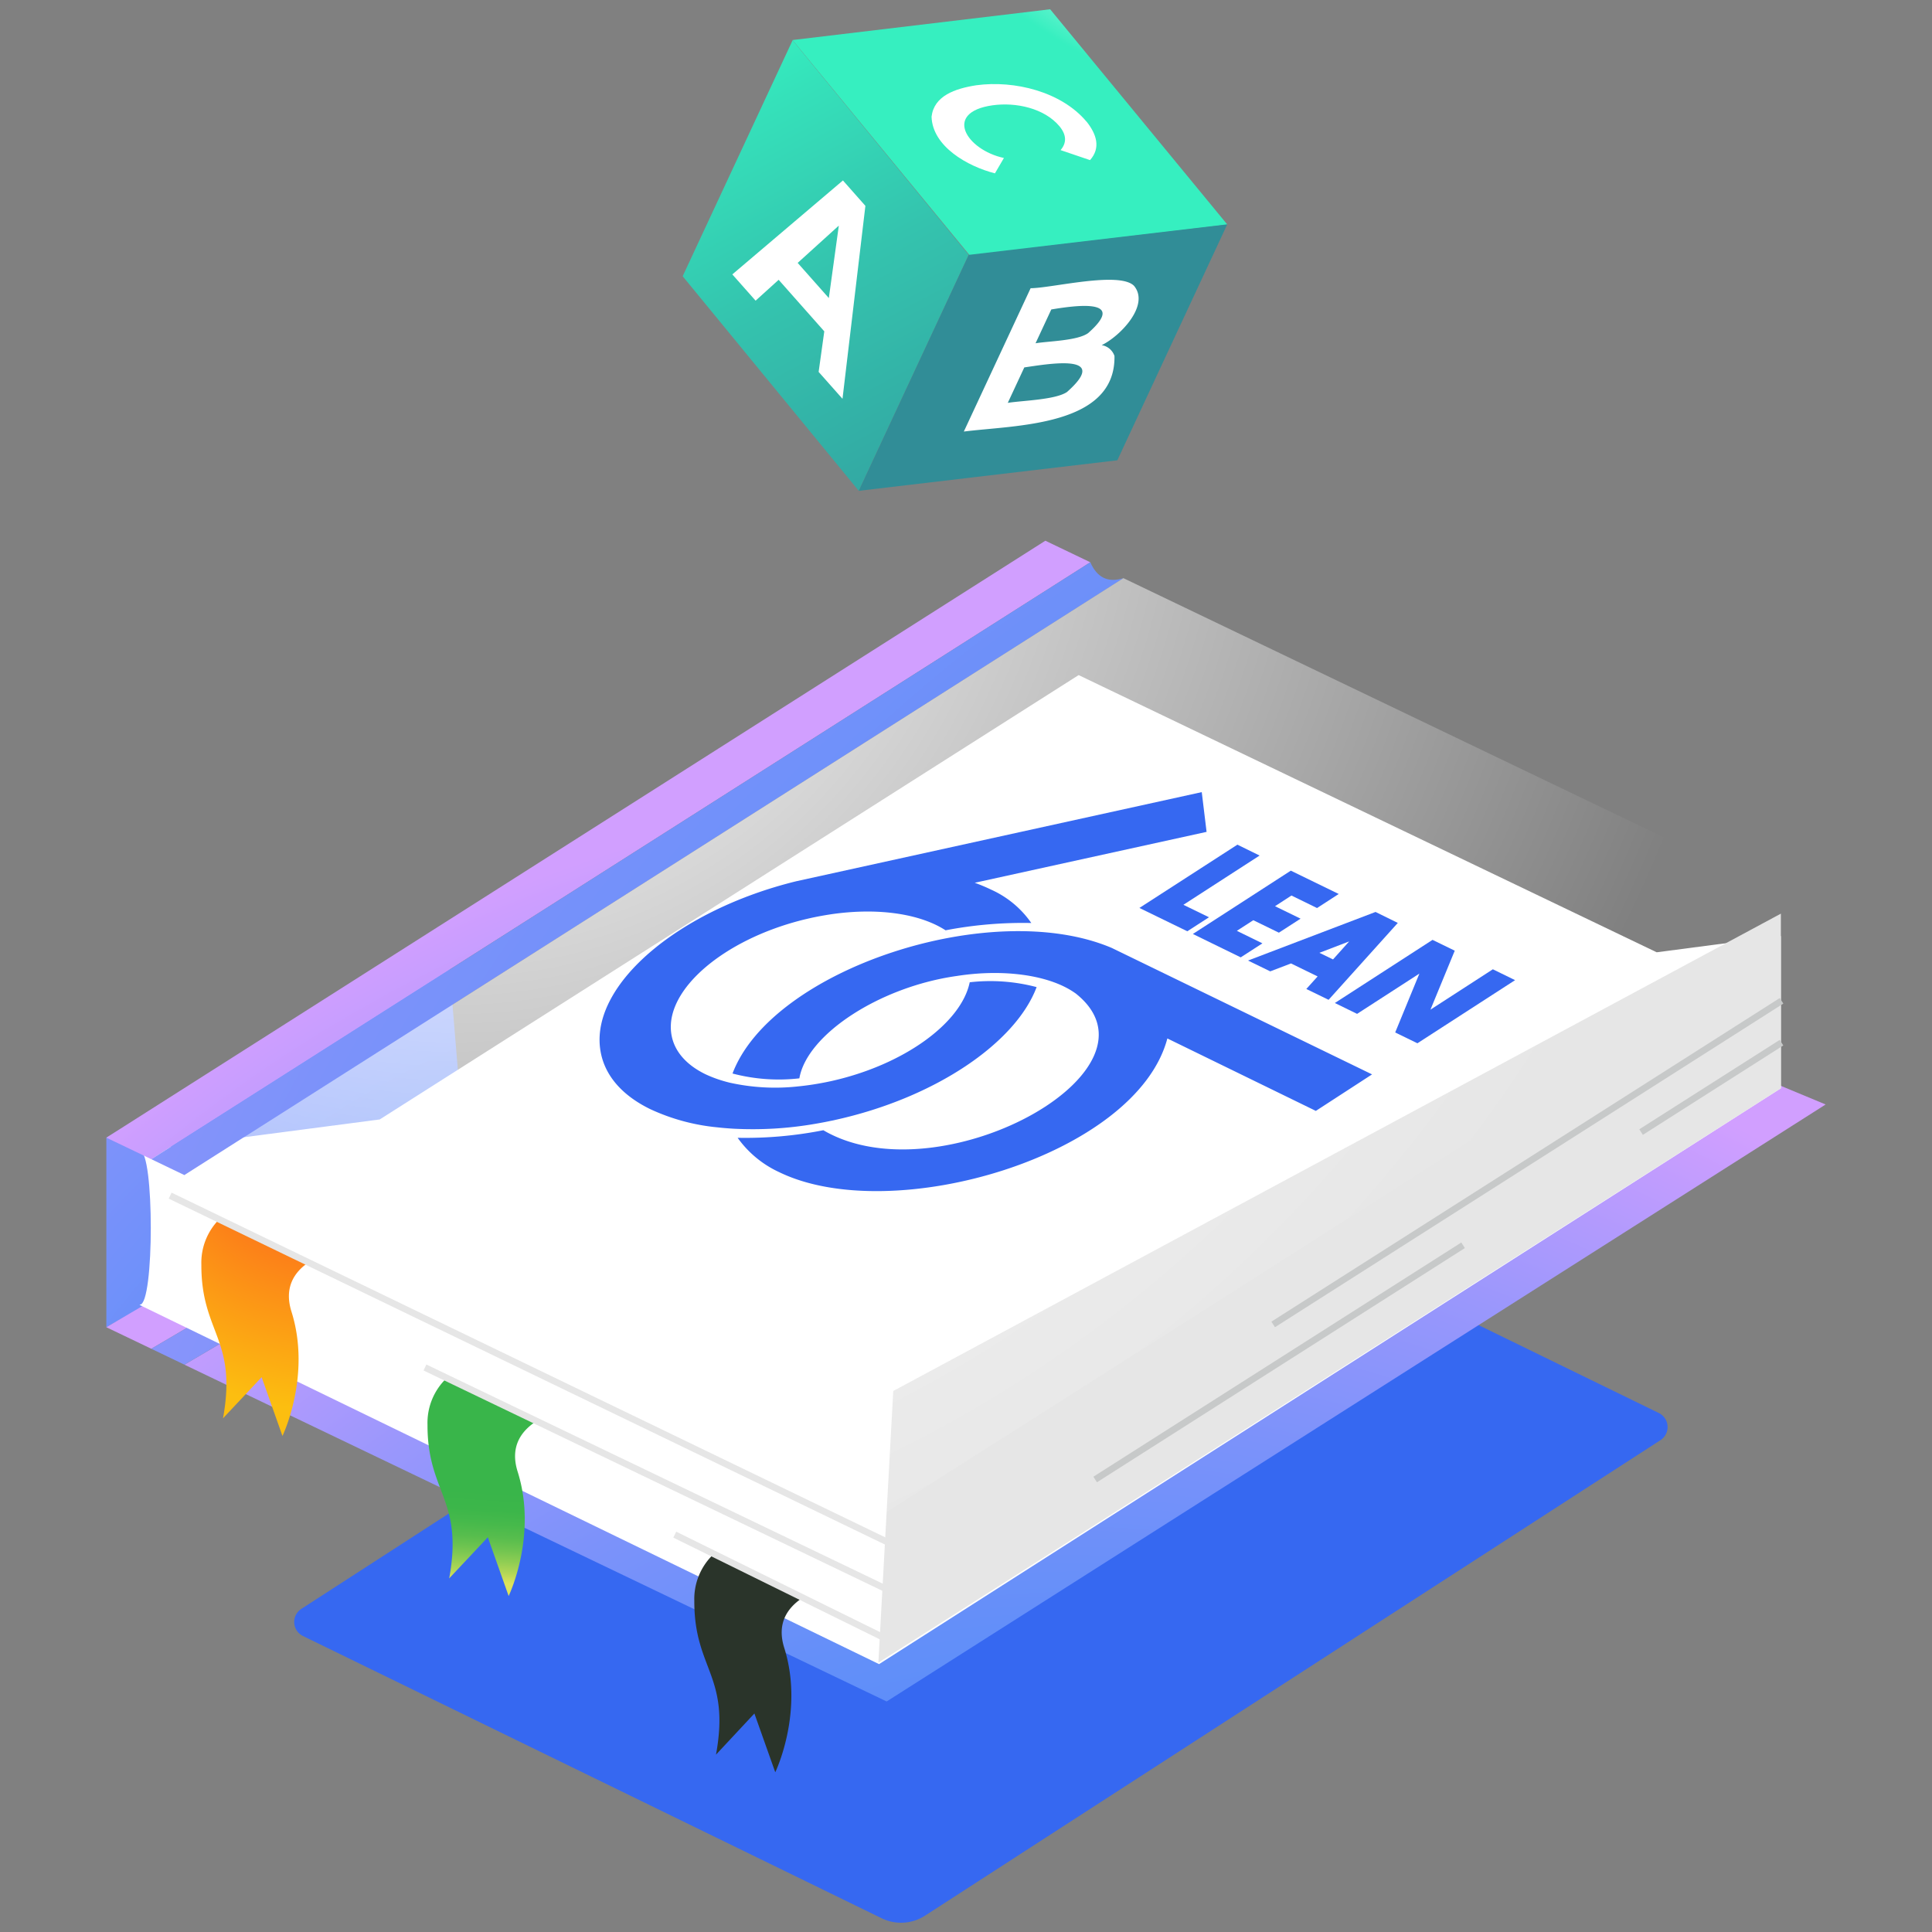 <svg xmlns="http://www.w3.org/2000/svg" xmlns:xlink="http://www.w3.org/1999/xlink" viewBox="0 0 400 400"><rect x="0" y="0" width="400" height="400" fill="#808080" stroke="none"/><defs><style>.cls-1{fill:none;}.cls-2{isolation:isolate;}.cls-3{fill:#3668f1;}.cls-4{fill:url(#radial-gradient);}.cls-5{fill:url(#radial-gradient-2);}.cls-6{fill:url(#radial-gradient-3);}.cls-7{fill:url(#radial-gradient-4);}.cls-8{fill:#fff;}.cls-9{fill:#e6e6e6;}.cls-10{clip-path:url(#clip-path);}.cls-11{fill:url(#radial-gradient-5);}.cls-12{fill:url(#radial-gradient-7);}.cls-13{fill:url(#radial-gradient-8);}.cls-14{fill:url(#radial-gradient-9);}.cls-15{fill:url(#linear-gradient);}.cls-16{fill:#2a342a;}.cls-17{fill:#c7c9c9;}.cls-18{fill:url(#linear-gradient-2);}.cls-19{mix-blend-mode:screen;fill:url(#radial-gradient-10);}.cls-20{fill:url(#linear-gradient-3);}.cls-21{fill:url(#linear-gradient-4);}</style><radialGradient id="radial-gradient" cx="167.65" cy="384.08" r="304.07" gradientUnits="userSpaceOnUse"><stop offset="0" stop-color="#458af7"/><stop offset="0.21" stop-color="#488af7"/><stop offset="0.38" stop-color="#528cf8"/><stop offset="0.53" stop-color="#638ff9"/><stop offset="0.67" stop-color="#7b92fa"/><stop offset="0.81" stop-color="#9a97fc"/><stop offset="0.94" stop-color="#bf9cfe"/><stop offset="1" stop-color="#d19fff"/></radialGradient><radialGradient id="radial-gradient-2" cx="201.6" cy="474.36" r="275.36" gradientTransform="translate(16.56 7.04) scale(1.02 1)" xlink:href="#radial-gradient"/><radialGradient id="radial-gradient-3" cx="201.6" cy="483.17" r="290.28" gradientTransform="translate(16.56 7.04) scale(1.02 1)" xlink:href="#radial-gradient"/><radialGradient id="radial-gradient-4" cx="406.07" cy="433.4" r="579.53" gradientTransform="translate(16.56 7.04) scale(1.02 1)" xlink:href="#radial-gradient"/><clipPath id="clip-path"><polygon class="cls-1" points="22.02 235.54 216.43 111.95 377.98 189.42 183.57 313.02 22.02 235.54"/></clipPath><radialGradient id="radial-gradient-5" cx="201.6" cy="450.78" r="296.83" gradientTransform="translate(16.56 7.04) scale(1.02 1)" xlink:href="#radial-gradient"/><radialGradient id="radial-gradient-7" cx="406.07" cy="406.49" r="598.15" gradientTransform="translate(16.56 7.04) scale(1.02 1)" xlink:href="#radial-gradient"/><radialGradient id="radial-gradient-8" cx="108.84" cy="113.19" r="270.33" gradientTransform="translate(254.68 122.12) rotate(141.65) scale(1 0.86)" gradientUnits="userSpaceOnUse"><stop offset="0" stop-color="#033b1f"/><stop offset="0" stop-color="#fff"/><stop offset="1" stop-color="#fff" stop-opacity="0"/></radialGradient><radialGradient id="radial-gradient-9" cx="68.14" cy="228.7" r="63.29" gradientUnits="userSpaceOnUse"><stop offset="0" stop-color="#fb3f22"/><stop offset="1" stop-color="#fcbe10"/></radialGradient><linearGradient id="linear-gradient" x1="97.52" y1="327.35" x2="98.75" y2="308.62" gradientUnits="userSpaceOnUse"><stop offset="0" stop-color="#dce35b"/><stop offset="0.11" stop-color="#b3d757"/><stop offset="0.24" stop-color="#8ecd53"/><stop offset="0.37" stop-color="#6fc450"/><stop offset="0.5" stop-color="#57bd4d"/><stop offset="0.65" stop-color="#46b94b"/><stop offset="0.8" stop-color="#3cb64a"/><stop offset="1" stop-color="#39b54a"/></linearGradient><linearGradient id="linear-gradient-2" x1="-924.2" y1="-421.85" x2="-934.42" y2="-456.81" gradientTransform="translate(845.71 949.93) rotate(24.99)" gradientUnits="userSpaceOnUse"><stop offset="0" stop-color="#318d97"/><stop offset="0.24" stop-color="#319098"/><stop offset="0.44" stop-color="#329a9d"/><stop offset="0.61" stop-color="#33aba4"/><stop offset="0.78" stop-color="#34c3ae"/><stop offset="0.94" stop-color="#35e1ba"/><stop offset="1" stop-color="#36efc0"/></linearGradient><radialGradient id="radial-gradient-10" cx="-4377.11" cy="1077.86" r="63.93" gradientTransform="matrix(0.87, 0.49, -0.22, 0.4, 4282.84, 1699.07)" gradientUnits="userSpaceOnUse"><stop offset="0" stop-color="#003b0d"/><stop offset="0" stop-color="#fff"/><stop offset="1" stop-color="#fff" stop-opacity="0"/></radialGradient><linearGradient id="linear-gradient-3" x1="-845.5" y1="-418.07" x2="-1028.37" y2="-555.23" xlink:href="#linear-gradient-2"/><linearGradient id="linear-gradient-4" x1="-966.55" y1="-553.54" x2="-1095.63" y2="-682.09" xlink:href="#linear-gradient-2"/></defs><g class="cls-2"><g id="Layer_1" data-name="Layer 1"><path class="cls-3" d="M343.44,292.55,219,231.85,62.39,333.1a3.23,3.23,0,0,0,.34,5.62l119.8,58.43a9.16,9.16,0,0,0,9-.54l152.25-98.44A3.23,3.23,0,0,0,343.44,292.55Z"/><polygon class="cls-4" points="22.02 235.54 22.02 274.79 95.75 233.08 92.45 193.03 22.02 235.54"/><polyline class="cls-5" points="225.74 164.92 216.43 160.46 22.02 274.79 31.33 279.25 225.74 164.92"/><polyline class="cls-6" points="377.98 228.67 232.59 168.21 38.18 282.54 183.57 352.27 377.98 228.67"/><polyline class="cls-7" points="232.59 168.21 225.74 164.92 31.33 279.25 38.18 282.54 232.59 168.21"/><path class="cls-8" d="M368.71,193.79v31.53L182,344.54,28.91,270.18l.06-.07c3,0,3-31.84,0-31.84l49.65-6.5,144.7-92L343,197.16Z"/><polygon class="cls-9" points="184.94 287.99 181.86 344.23 368.71 225.32 368.71 189.16 184.94 287.99"/><g class="cls-2"><g class="cls-10"><polyline class="cls-11" points="225.74 116.41 216.43 111.95 22.02 235.54 31.33 240 225.74 116.41"/><polyline class="cls-11" points="377.98 189.42 232.59 119.7 38.18 243.29 183.57 313.02 377.98 189.42"/><path class="cls-12" d="M232.59,119.7c-3.17,1-5.46-.1-6.85-3.29L31.33,240l6.85,3.29L232.59,119.7"/></g></g><polyline class="cls-13" points="377.98 189.42 232.59 119.7 38.18 243.29 183.57 313.02 377.98 189.42"/><polygon class="cls-3" points="277.17 185.09 272.68 188 267.38 185.41 263.98 187.62 269.27 190.2 264.78 193.1 259.48 190.52 256.08 192.72 261.37 195.31 256.88 198.21 246.97 193.37 267.25 180.26 277.17 185.09"/><polygon class="cls-3" points="260.79 177.13 245.01 187.33 250.31 189.91 245.82 192.81 235.9 187.98 256.19 174.88 260.79 177.13"/><polygon class="cls-3" points="313.68 202.93 293.46 216 288.86 213.76 293.87 201.57 280.97 209.91 276.37 207.66 296.59 194.59 301.19 196.83 296.16 209.04 309.08 200.68 313.68 202.93"/><path class="cls-3" d="M289.4,191.08,275.07,207l-4.61-2.24,2.34-2.6-5.51-2.69-4.3,1.64-4.6-2.24,26.4-10.06Zm-16.23,6.19,2.82,1.37,3.34-3.73-6.16,2.36"/><path class="cls-3" d="M248.81,164l1,8.23-48,10.54a34.82,34.82,0,0,1,3.39,1.42,20.14,20.14,0,0,1,8.32,6.91,84.45,84.45,0,0,0-17.75,1.51,18.84,18.84,0,0,0-1.94-1.09c-5.27-2.57-13-3.49-21.64-2.25-1.39.21-2.82.46-4.27.78-.71.16-1.41.32-2.1.5-16.07,4.14-27.94,14.26-26.87,23.21.44,3.71,3.05,6.67,7.09,8.64a25.23,25.23,0,0,0,2.46,1c.8.28,1.67.53,2.55.75a43.33,43.33,0,0,0,14.25.77c1-.1,1.92-.22,2.92-.37,1.23-.19,2.47-.42,3.73-.69,15.17-3.34,27.08-12.06,28.82-20.49a37.45,37.45,0,0,1,13.85,1c-4.34,11.56-21,22.94-41.71,27.5-.28.07-.56.13-.85.18-1.11.24-2.21.44-3.3.63a75.63,75.63,0,0,1-17,1c-1.12-.07-2.22-.16-3.28-.28a42.48,42.48,0,0,1-13.8-3.74c-6-2.91-9.8-7.25-10.45-12.73-1.59-13.38,16.45-28.55,40.64-34.48Z"/><path class="cls-3" d="M284.07,222.44,272.43,230l-30.74-15c-6.45,24.33-56.93,39.11-80.39,27.67a21.72,21.72,0,0,1-8.58-7.1A83,83,0,0,0,170.47,234c.55.33,1.11.63,1.69.91,24.42,11.91,70.16-13.63,50.57-29.21a17.17,17.17,0,0,0-2.46-1.46c-5.46-2.66-13.73-3.5-22.2-2.17-15.87,2.23-31,12.07-32.57,21.19a37.62,37.62,0,0,1-13.84-1c8.13-21.54,53.58-36.6,78.52-26Z"/><path class="cls-14" d="M60.34,271.54c4.19,13.27-1.86,25.76-1.86,25.76l-4.31-12.17-8,8.52c3-16.46-4.53-17.66-4.48-31.81a12.76,12.76,0,0,1,3.75-9.45L64,261.28C60.91,263.33,58.78,266.57,60.34,271.54Z"/><path class="cls-15" d="M107.17,304.68c4.18,13.27-1.86,25.76-1.86,25.76L101,318.27,93,326.79c3-16.45-4.53-17.65-4.49-31.81a12.78,12.78,0,0,1,3.75-9.45l18.52,8.89C107.73,296.48,105.6,299.71,107.17,304.68Z"/><path class="cls-16" d="M162.37,341.17c4.18,13.27-1.86,25.76-1.86,25.76l-4.32-12.17-7.95,8.52c3-16.45-4.53-17.65-4.49-31.81A12.78,12.78,0,0,1,147.5,322L166,330.91C162.93,333,160.8,336.2,162.37,341.17Z"/><rect class="cls-9" x="108.66" y="201.04" width="1.37" height="164.64" transform="translate(-193.36 258.57) rotate(-64.22)"/><rect class="cls-9" x="135.05" y="253.11" width="1.37" height="105.92" transform="translate(-198.94 295.92) rotate(-64.35)"/><rect class="cls-9" x="160.91" y="304.15" width="1.37" height="48.79" transform="translate(-204.55 328.26) rotate(-63.77)"/><rect class="cls-17" x="253.84" y="240.03" width="124.77" height="1.37" transform="translate(-79.8 207.46) rotate(-32.48)"/><rect class="cls-17" x="219.68" y="281.39" width="90.3" height="1.37" transform="translate(-110.05 186.33) rotate(-32.48)"/><rect class="cls-17" x="337.07" y="224.44" width="34.47" height="1.37" transform="translate(-65.47 225.48) rotate(-32.48)"/><polygon class="cls-18" points="164.08 8.29 200.77 52.87 254.11 46.5 217.42 1.92 164.08 8.29"/><polygon class="cls-19" points="164.08 8.29 200.77 52.87 254.11 46.5 217.42 1.92 164.08 8.29"/><polygon class="cls-20" points="164.1 8.34 141.34 57.19 177.8 101.62 200.56 52.77 164.1 8.34"/><polygon class="cls-21" points="254.09 46.45 231.33 95.3 177.8 101.62 200.56 52.77 254.09 46.45"/><path class="cls-8" d="M170.66,68.6l-9.45-10.67-4.77,4.32-4.82-5.44,22.9-19.45,4.65,5.26-4.74,39.95L169.49,77Zm.94-6.89,2.07-15-8.52,7.72Z"/><path class="cls-8" d="M230.74,73.7C231,88.37,210,88,199.55,89.35l13.83-29.68c4.27,0,18.35-3.56,21.4-.5,3.34,4-2.84,10.43-6.69,12.29A3.35,3.35,0,0,1,230.74,73.7Zm-13.08-9.63-3.26,7c2.73-.45,8.66-.52,10.88-2.1C233.64,61.6,222.33,63.3,217.66,64.07Zm3.26,17.08c9.15-8.12-3.94-5.79-8.85-5.08l-3.42,7.34C211.56,82.93,218.54,82.79,220.92,81.15Z"/><g class="cls-2"><path class="cls-8" d="M224.94,25.17c-5.18-6.17-14.87-8.59-22.79-7.52-4.46.69-8.77,2.21-9.28,6.5.17,6.17,7.45,10.29,13.12,11.74l1.86-3.18c-7.76-1.67-12.66-9.46-2.34-10.91,4.82-.67,10.71.59,13.86,4.36q2.16,2.65.21,4.92l6.1,2.07c2.24-2.52,1.39-5.33-.74-8"/></g></g></g></svg>